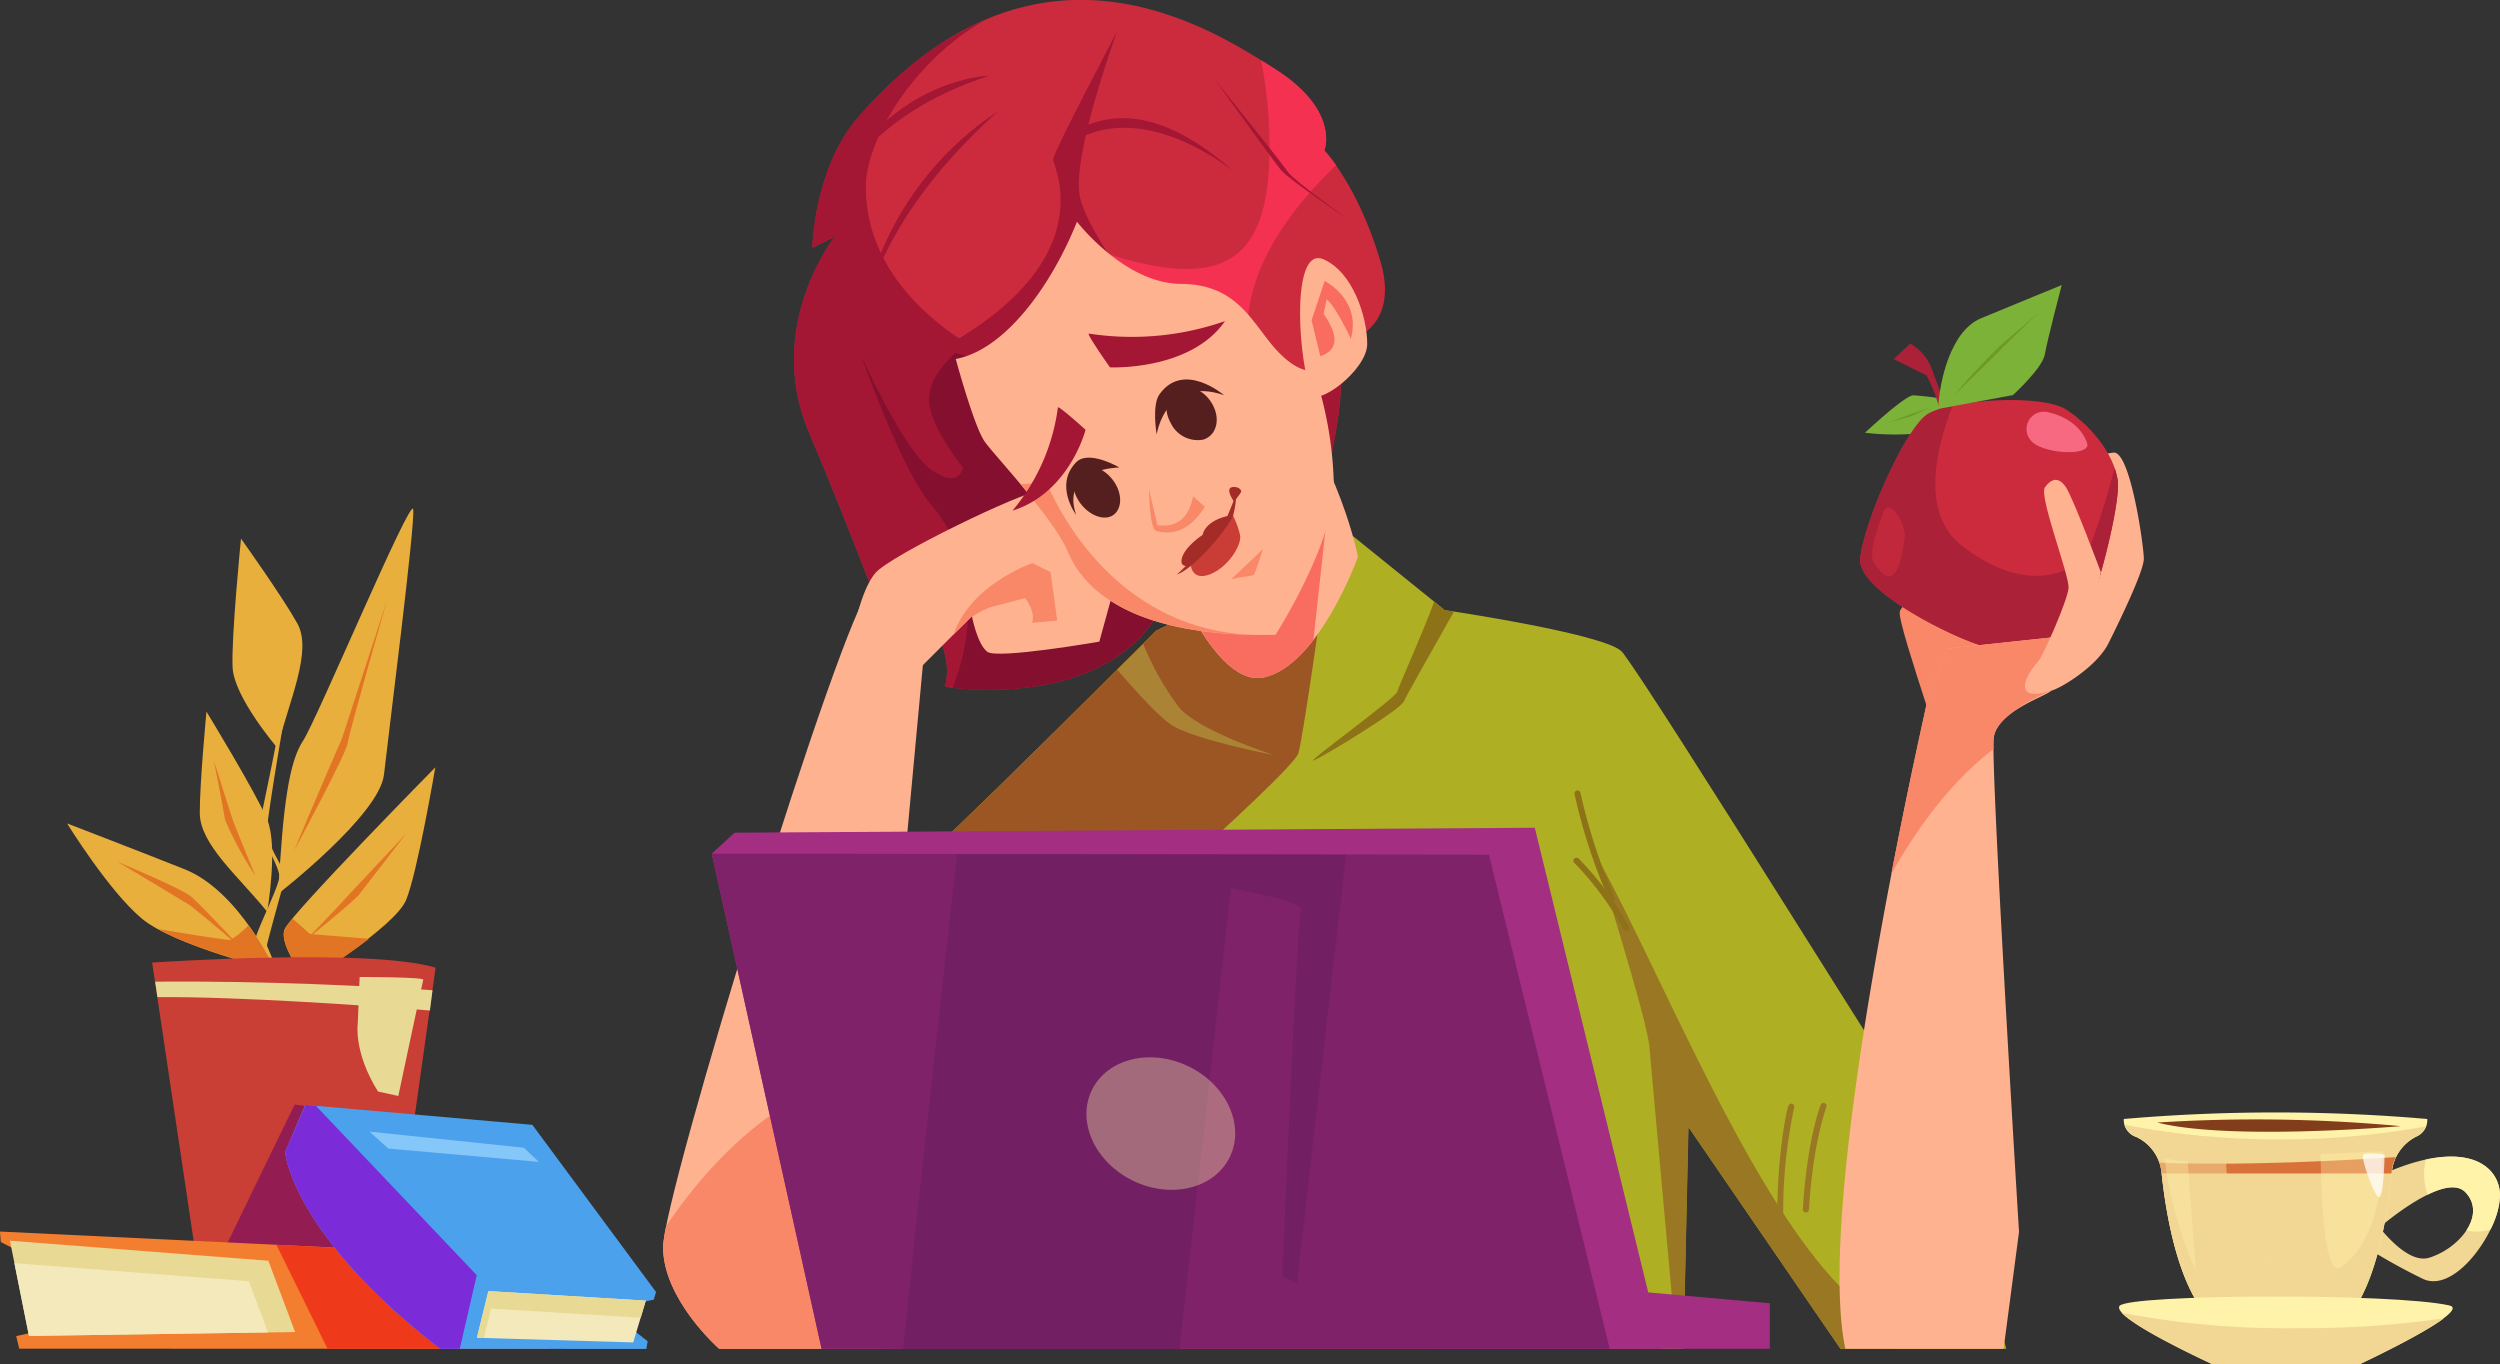 <svg xmlns="http://www.w3.org/2000/svg" viewBox="0 0 324.49 177.08"><rect x="0" y="0" width="324.49" height="177.08" fill="#333333" stroke="none"/><defs><style>.cls-1{isolation:isolate;}.cls-2{fill:#7db238;}.cls-3{fill:#aa2138;}.cls-4{fill:#e8af3d;}.cls-33,.cls-5{fill:#cc2b3e;}.cls-6{fill:#f43151;}.cls-7{fill:#a31634;}.cls-8{fill:#840f2e;}.cls-9{fill:#f88868;}.cls-10{fill:#ffb290;}.cls-11{fill:#afaf23;}.cls-12{fill:#997723;}.cls-13{fill:#9b5623;}.cls-14{fill:#aa8335;}.cls-15{fill:#f96d61;}.cls-16{fill:#a32e82;}.cls-17{fill:#e27524;}.cls-18{fill:#c93f35;}.cls-19{fill:#931d53;}.cls-20{fill:#f47e2f;}.cls-21{fill:#ef391b;}.cls-22{fill:#4ca1ed;}.cls-23{fill:#7b2bd8;}.cls-24{fill:#7f2269;}.cls-25,.cls-28{fill:#e8da95;}.cls-26{fill:#f4e9ba;}.cls-27{fill:#85c7f9;}.cls-28,.cls-37,.cls-39{mix-blend-mode:overlay;}.cls-29{fill:#722063;}.cls-30{fill:#8e7217;}.cls-31{fill:#6e9929;}.cls-32{fill:#f76981;}.cls-33{opacity:0.7;}.cls-34,.cls-38{fill:#f2d794;}.cls-35,.cls-37{fill:#fff3a9;}.cls-36{fill:#d87239;}.cls-37{opacity:0.35;}.cls-38{mix-blend-mode:multiply;opacity:0.56;}.cls-39{fill:#fff;opacity:0.74;}.cls-40{fill:#823d1a;}.cls-41{fill:#561f1f;}.cls-42{fill:#a32b28;}.cls-43{fill:#c93d36;}</style></defs><g class="cls-1"><g id="Layer_2" data-name="Layer 2"><g id="Layer_2-2" data-name="Layer 2"><path class="cls-2" d="M242.07,56.17a32.61,32.61,0,0,0,7.69,0l4.17-4.05a35.88,35.88,0,0,0-5.61-.81C247.1,51.43,242.07,56.17,242.07,56.17Z"/><path class="cls-3" d="M250.59,47.52a6.12,6.12,0,0,0-2.66-2.92l-2.13,2,4.25,2.13a19.1,19.1,0,0,1,2,5.85l1.19.26S251.38,49.52,250.59,47.52Z"/><path class="cls-4" d="M34.67,107.56c.13-2.25,2.38-15.31,2.38-15.31l-3.57-6.86-.39,2.5s2.77,4.49,3.17,5.15-2.78,14.25-2.64,14.78,2.64,4.62,2.64,5.94-3.44,7.91-3.17,8.57.92,4.89.92,4.89l2.64-.14a45.83,45.83,0,0,1-2-4.35c0-.4,2.25-8.31,2.38-9S34.54,109.8,34.67,107.56Z"/><path class="cls-5" d="M171.68,63.58c3.95-14.76,1.87-18.91,1.87-18.91s8.52-1,5.61-10.81-7.27-14.33-7.27-14.33,2.08-5.2-6.44-10.6-31.1-20-54,6.23c-5.81,6.65-6,17-6,17l2.91-1.45S99.17,42.38,105,56.1,116.2,84.56,116.2,84.56l2.08-7.27s6,6.23,4.36,11.84c0,0,22.24,3.74,28.89-11.84S171.68,63.58,171.68,63.58Z"/><path class="cls-6" d="M165.45,8.93l-1.76-1.11a58.41,58.41,0,0,1,1,14.31c-.81,11.57-6,16.3-23.47,9.94L167,55.38c-10.91-12.7-2.13-25.71,6.41-33.94a18.25,18.25,0,0,0-1.5-1.91S174,14.33,165.45,8.93Z"/><path class="cls-7" d="M140.16,25.52C139.06,20.27,145,4.07,145,4.07s-8.32,15.76-8.32,16.63S144.53,36,115.86,48.28l34.36-6.78S141.25,30.77,140.16,25.52Z"/><path class="cls-7" d="M158,53.63c-18.7,0-45.62-10.09-45.62-29.42,0-5.79,5.91-16.2,15.53-21.64C122.55,4.84,117,8.79,111.42,15.16c-5.81,6.65-6,17-6,17l2.91-1.45S99.17,42.38,105,56.1,116.2,84.56,116.2,84.56l2.08-7.27s6,6.23,4.36,11.84c0,0,22.24,3.74,28.89-11.84s20.15-13.71,20.15-13.71a61.53,61.53,0,0,0,2.41-14.15A32.88,32.88,0,0,1,158,53.63Z"/><path class="cls-8" d="M158.71,67.54c-6.55-5.86-15-13.44-18.77-16.6a64,64,0,0,1-8-2.89c-3.77-1-7.89-2.23-7.89-2.23s-3.82,3.06-3.44,6.5,4.4,8.41,4.4,8.41-.58,2.87-4.21.19-9-14.72-9-14.72S117,61.11,121,65.7c3.42,3.9,7,12.51,2.66,23.57,4.47.51,22.05,1.58,27.84-12A23.89,23.89,0,0,1,158.71,67.54Z"/><path class="cls-9" d="M250.13,91.82c-1.77-5.48-3.71-11.45-3.55-12.42s4.84-4.68,4.84-4.68S254.81,77.14,255,78s4.36,8.39,4.36,8.39Z"/><path class="cls-10" d="M274.33,58.75c-2.19.22-3.29,1.13-2.64,2.88a56.86,56.86,0,0,1,1.53,9.19c0,.88-11.16,13.14-11.16,13.14l4.16,5.69c1.09-.22,5.91-3.07,7.44-6.13s4.6-9.41,4.6-11S276.52,58.53,274.33,58.75Z"/><path class="cls-5" d="M274.86,62.23c-.55-3.28-3.26-6.78-6.55-9s-15-1.31-18,.44-8.42,14.22-8.87,18.82S256.18,84,258.15,84l1.21.32s8.42.71,10.17-1.47S275.41,65.52,274.86,62.23Z"/><path class="cls-3" d="M274.46,60.74a99.31,99.31,0,0,1-3.34,10.61c-1.19,2.39-7.44,6.51-16.47-.53-5.14-4-3.66-11.87-1.21-18.14a11.33,11.33,0,0,0-3.12,1c-3,1.75-8.42,14.22-8.87,18.82S256.18,84,258.15,84l1.21.32s8.42.71,10.17-1.47,5.88-17.29,5.33-20.58A8.46,8.46,0,0,0,274.46,60.74Z"/><path class="cls-11" d="M210.61,84.7c4.31,5.53,39.65,62.7,41.5,64.85s8.3,25.52,8.3,25.52H238.89l-22.13-32.28Z"/><path class="cls-11" d="M210.61,84.7c-1.55-2.33-23.1-5.51-23.1-5.51L175.63,69.6,150.07,81.86s-29,29-31.37,30.54l22,62.67h77.8l1-45.48S212.16,87,210.61,84.7Z"/><path class="cls-12" d="M245.32,171.82c-14.41-6.37-28.75-44-38-60.51-.56-1,6.8,21.7,6.8,24.95l3.5,38.81h.9l.65-28.75,19.71,28.75h6.55C245.44,173.65,246,172.1,245.32,171.82Z"/><path class="cls-13" d="M168.53,97.75c.51-1.69,2.59-16.07,4.09-26.7L150.07,81.86s-29,29-31.37,30.54l1.64,4.69,14.28,12.13S167.72,100.46,168.53,97.75Z"/><path class="cls-14" d="M153,91.77a36.56,36.56,0,0,1-4.61-8.18L145,86.92c2.5,2.89,5.46,6.12,7,7.14C154.9,96,165.34,98,165.34,98S155.56,94.87,153,91.77Z"/><path class="cls-10" d="M164.41,47.16c9.85,13.54,11.84,25.14,11.84,25.14S171.16,86.45,164,87.93s-13.74-18.12-13.74-18.12Z"/><path class="cls-15" d="M170.48,83.07c.73-6.62,1.58-14.5,2.32-21.29a77.31,77.31,0,0,0-8.39-14.62L150.28,69.81s6.6,19.6,13.74,18.12C166.45,87.42,168.64,85.45,170.48,83.07Z"/><path class="cls-10" d="M110.63,82.63s1-5.95,3-8.27,19.17-10.58,21.16-10.58S144.69,76,144.69,76l-2,7.28s-13.22,2.31-14.54,1.32-2-4.63-2-4.63l-6.94,6.94Z"/><path class="cls-9" d="M136.36,74.25,134,73.09s-8,2.73-10.24,9.27L126.17,80l0,.09a10.27,10.27,0,0,1,2.44-1.29l4.45-1.17s1.46,1.9.87,3.21l3.29-.29Z"/><path class="cls-10" d="M114.54,175.07H93.35s-7.28-6.37-7.28-13.19S109.31,79.58,113,76.39l6.82,9.55s-5.68,60.94-5.68,62.3S114.54,175.07,114.54,175.07Z"/><path class="cls-9" d="M114.09,148.24c0-.31.29-3.72.75-8.78-9.12-.35-20,7.25-28.37,19.67a16.5,16.5,0,0,0-.4,2.75c0,6.82,7.28,13.19,7.28,13.19h21.19S114.09,149.6,114.09,148.24Z"/><polygon class="cls-16" points="229.72 175.07 185.16 175.07 188.92 165.52 229.72 169.16 229.72 175.07"/><path class="cls-10" d="M239.52,175.07c-4.16-19.7,10.29-82.14,10.5-83.45a78.52,78.52,0,0,1,2.85-7.45l16.41-1.75s-2.62,6.57-3.06,7.23-7,2.62-7.44,6.12,3.28,64.13,3.28,64.13l-2,15.17Z"/><path class="cls-9" d="M258.75,97.22a13.28,13.28,0,0,1,0-1.45c.44-3.5,8.19-6.37,7.44-6.12-6.79,2.24-2-5.21,3.06-7.23l-16.41,1.75A78.52,78.52,0,0,0,250,91.62c-.08.49-2.17,9.6-4.52,21.83C249.39,106.47,253.93,100.89,258.75,97.22Z"/><polygon class="cls-16" points="106.64 175.07 215.72 175.07 199.21 107.44 95.34 108.08 92.38 110.8 106.64 175.07"/><path class="cls-10" d="M264.49,86c.81-1.13,3.87-8.06,4-9.68s-3.88-11.93-3.07-13.06,1.77-1.46,2.74,0,4.52,11,4.52,11l-2.1,10.64Z"/><path class="cls-10" d="M124.05,46.59s2.38,8.79,3.76,10.73,8.91,9.81,10.84,14.4,8.06,11.06,26.9,10.68c0,0,7.51-11.7,7.58-19.26a49.2,49.2,0,0,0-2.65-15.08s-1.83.64-4.88-2.72-4.92-8.45-12.29-8.49-13.52-8.07-13.52-8.07C136.41,37.2,130.38,45.44,124.05,46.59Z"/><path class="cls-9" d="M135.64,62.2a7.69,7.69,0,0,1-3.18.64c2.46,3,5.15,6.4,6.19,8.88,1.85,4.38,7.52,10.47,24.45,10.68C149.09,82.19,139.93,72.26,135.64,62.2Z"/><path class="cls-10" d="M170.11,51c-1.87-6.21-2.25-19,1.63-17.36s5.72,7.56,5.72,11S170.72,53.05,170.11,51Z"/><path class="cls-4" d="M35.71,125.93s-13-3.12-17.3-6.7-9.7-12.35-9.7-12.35,8.05,3.09,15.22,5.93S35.71,125.93,35.71,125.93Z"/><path class="cls-17" d="M32.26,120.1A12,12,0,0,1,29.91,122c-.31.06-4.92-.67-9.37-1.41,5.39,3,15.17,5.3,15.17,5.3A37.87,37.87,0,0,0,32.26,120.1Z"/><path class="cls-4" d="M39.87,127.31s-3.8-4.67-2.92-6.71,19.55-21,19.55-21-2.33,13.72-3.79,17.22S39.87,127.31,39.87,127.31Z"/><path class="cls-17" d="M40.24,121.23l-2.26-2a7.63,7.63,0,0,0-1,1.42c-.88,2,2.92,6.71,2.92,6.71s4.31-2.66,8-5.51Z"/><path class="cls-4" d="M36,97.07c1.56-6.22,4.58-12.6,2.59-16.16s-7.31-11-7.31-11S30,82.76,30.19,86.64,36,97.07,36,97.07Z"/><path class="cls-4" d="M34.68,118.34c-3.79-4.67-8.75-8.76-8.75-12.84s.87-13.13.87-13.13,6.42,10.5,7.88,14S34.68,118.34,34.68,118.34Z"/><path class="cls-4" d="M36.12,116c.59-11.67,1.46-17.21,3.21-19.84s14-31.81,14.3-30.06-3.21,29.18-3.79,34.44S36.12,116,36.12,116Z"/><path class="cls-18" d="M19.75,124.94l5.6,37.56h26l5.19-36.9C47.89,123,19.75,124.94,19.75,124.94Z"/><path class="cls-19" d="M53.78,145.37l-15.54-2s-5.12,10.49-9.3,19.16H51.37Z"/><polygon class="cls-20" points="2.5 175.05 2.1 173.42 4.17 172.96 1.6 161.98 0.1 161.21 0 159.85 69.65 163.19 71.3 175.07 2.5 175.05"/><polygon class="cls-21" points="42.51 175.06 71.3 175.07 69.65 163.19 35.88 161.58 42.51 175.06"/><path class="cls-22" d="M57.13,175.07C37.87,160.19,37,149.54,37,149.54l2.62-6.13L69.1,146,85.15,167.7l-.3,1-1.06.2-1.54,3.77,1.81,1.42-.17,1Z"/><path class="cls-23" d="M59.68,175.07l2.2-9.56L41,143.53l-1.34-.12L37,149.54s.87,10.65,20.13,25.53Z"/><polygon class="cls-24" points="92.38 110.8 106.64 175.07 208.93 175.07 193.26 110.93 92.38 110.8"/><polygon class="cls-25" points="3.76 173.4 38.3 172.89 34.83 163.64 1.29 161.04 3.76 173.4"/><polygon class="cls-26" points="3.76 173.4 34.79 172.94 32.3 166.3 1.87 163.95 3.76 173.4"/><polygon class="cls-26" points="83.82 168.82 63.39 167.58 61.9 173.64 82.19 174.24 83.82 168.82"/><polygon class="cls-25" points="63.74 169.85 83.16 171.04 83.82 168.82 63.39 167.58 61.9 173.64 62.81 173.67 63.74 169.85"/><polygon class="cls-27" points="67.98 148.97 47.97 146.88 50.4 149.08 69.95 150.81 67.98 148.97"/><path class="cls-25" d="M56.14,128.53c-7.53-.5-21.54-1.25-36-1.11l.29,2c10.72-.07,27,1.08,35.37,1.74Z"/><path class="cls-17" d="M38.17,110.42c2.52-6.11,6.23-14.61,6.23-14.61l5.87-18s-5,17.36-5.15,18.68S38.17,110.42,38.17,110.42Z"/><path class="cls-17" d="M33.14,113.65a43.67,43.67,0,0,1-3.95-7.3c0-.36-1.44-7.66-1.44-7.66s2,6.34,2.4,7.54S33.14,113.65,33.14,113.65Z"/><path class="cls-17" d="M39.37,122.28c2.4-2.28,5.87-6.11,5.87-6.11l7.42-7.9s-5.27,6.82-6,7.78S39.37,122.28,39.37,122.28Z"/><path class="cls-17" d="M31.59,123.35c-3.6-3.23-6.95-5.86-6.95-5.86s-10.3-6.23-9.82-5.87,8.74,3.59,10.18,4.91S31.59,123.35,31.59,123.35Z"/><path class="cls-28" d="M49.07,141.68c-3.23-5.15-2.63-8.87-2.63-8.87l.24-6s8.38,0,8.26.36-3.24,15.08-3.24,15.08Z"/><path class="cls-29" d="M166.43,165.61l1.91,1,6.37-55.66-50.5-.07c-1.85,16.45-5.07,45.43-7,64.23h35.89l6.67-59.82s9.55,1.67,9.07,2.87S166.43,165.61,166.43,165.61Z"/><path class="cls-30" d="M170.54,98.69c1.49-.64,11.25-6.58,11.67-7.64.21-.52,3.35-6.1,6.51-11.67l-1.21-.19-1.36-1.1c-1.5,4.14-4.62,11-4.79,11.69C181.15,90.62,169.06,99.32,170.54,98.69Z"/><path class="cls-2" d="M251.55,53.08c.19-3.64,1.63-10.13,5.58-11.77S267.6,37,267.6,37s-1.88,7.2-2.19,9-4.14,5.28-4.14,5.28Z"/><path class="cls-31" d="M259.78,44.72a84.68,84.68,0,0,0-6.15,6.58s5-4.81,5.8-5.66,5.23-5.09,5.23-5.09Z"/><path class="cls-31" d="M244.81,54.94c1.45-.49,3.17-1.19,3.3-1.23l2.33-.79s-2.11,1-2.33,1.09S244.81,54.94,244.81,54.94Z"/><path class="cls-32" d="M265.9,53.52c2.75.65,4.41,2.24,5,4s-5.75,1.42-7.23-.27A2.25,2.25,0,0,1,265.9,53.52Z"/><path class="cls-33" d="M243.21,73c-.78-1.23.6-4.8,1.3-6.6s3,1.5,2.7,3.5S246.21,77.7,243.21,73Z"/><path class="cls-34" d="M324.49,155.08c-.11-4.25-5.35-8-18-1.31l-2.37,2,1.34,1.32L304.24,160a77.68,77.68,0,0,0,10.26,6C318.84,168,324.6,159.34,324.49,155.08Zm-9.16,8.16c-2.12.66-4.62-1.65-6.48-3.91,2-1.73,8.8-7,11.15-4.58C322.78,157.67,319.26,162,315.33,163.24Z"/><path class="cls-35" d="M314.87,150.51a8.18,8.18,0,0,0-.23,1.87,7.9,7.9,0,0,0,.47,2.68c2-1,3.85-1.39,4.89-.31,1.41,1.48,1.2,3.33.13,4.95a6.43,6.43,0,0,0,1.39.15,6.11,6.11,0,0,0,1.72-.25,10.36,10.36,0,0,0,1.25-4.52C324.41,151.93,321.51,149.07,314.87,150.51Z"/><path class="cls-35" d="M315.05,145.24a229.1,229.1,0,0,0-39.39,0,2.31,2.31,0,0,0,1.59,2.33,5.72,5.72,0,0,1,3.31,4.63c.67,6.46,2.77,18.52,9.11,21.06h12.22c6-2.55,7.93-14.68,8.56-21.13a5.81,5.81,0,0,1,3.19-4.6A2.32,2.32,0,0,0,315.05,145.24Z"/><path class="cls-34" d="M295.83,147.88A103.19,103.19,0,0,1,275.75,146a2.55,2.55,0,0,0,1.5,1.54,5.72,5.72,0,0,1,3.31,4.63c.67,6.46,2.77,18.52,9.11,21.06h12.22c6-2.55,7.93-14.68,8.56-21.13a5.81,5.81,0,0,1,3.19-4.6,2.49,2.49,0,0,0,1.24-1.3A104.47,104.47,0,0,1,295.83,147.88Z"/><path class="cls-36" d="M280.26,150.9a5.59,5.59,0,0,1,.3,1.3v.11c7.57,0,21.78,0,29.86,0a1.49,1.49,0,0,1,0-.21,5.6,5.6,0,0,1,.54-1.91C303.38,150.69,290.13,151.33,280.26,150.9Z"/><path class="cls-37" d="M303.77,164.51c5.86-3.81,5.5-15.09,5.5-15.09l-8.06.38S301.21,166.17,303.77,164.51Z"/><path class="cls-38" d="M304.86,168.09c-8.8,0-15.93-8-15.93-17.78a19,19,0,0,1,.2-2.63A94.77,94.77,0,0,1,275.75,146a2.55,2.55,0,0,0,1.5,1.54,5.72,5.72,0,0,1,3.31,4.63c.67,6.46,2.77,18.52,9.11,21.06h12.22c2-.86,3.58-2.83,4.79-5.29A15.74,15.74,0,0,1,304.86,168.09Z"/><path class="cls-35" d="M317.91,169.44c-7.3-1.64-41.64-1.46-42.8.06s12.11,7.58,12.11,7.58h19S321.06,170.14,317.91,169.44Z"/><path class="cls-39" d="M309.51,149.85s-.08,5.9-.79,5.51-2.32-5.19-2-5.51S309.51,149.85,309.51,149.85Z"/><path class="cls-37" d="M285,164.83c-3.47-7.51-4.15-14.9-3.94-14.56s2.89.45,2.89.45Z"/><path class="cls-40" d="M280,145.7c9.38,2.39,31.61.47,31.61.47A203.07,203.07,0,0,0,280,145.7Z"/><path class="cls-34" d="M298.22,172.39a112,112,0,0,1-22.83-2c2,2.22,11.83,6.72,11.83,6.72h19s8-3.74,11-6A126.55,126.55,0,0,1,298.22,172.39Z"/><ellipse class="cls-37" cx="150.66" cy="145.81" rx="8.25" ry="9.95" transform="translate(-46.14 218.12) rotate(-64.23)"/><path class="cls-15" d="M171.37,46.23l-1.13-4.66,1.7-5.1s4.81,2.41,3.39,7.5c0,0-2.26-4.95-3.53-5.37l.42.14-.42,2C173.86,43.69,173.63,45.48,171.37,46.23Z"/><path class="cls-41" d="M145,63.22c-.92-1.94-2.92-3.07-4.37-2.58s-1.71,2.14-.93,3.81,2.53,2.91,4,2.71S145.9,65.17,145,63.22Z"/><path class="cls-7" d="M131.42,66.28c7.41-2.33,9.48-10.5,9.48-10.5s-3.55-3.21-3.59-2.89A26.08,26.08,0,0,1,131.42,66.28Z"/><path class="cls-7" d="M159,41.68c-4.51,6.5-14.93,6-14.93,6s-3.14-4.44-2.73-4.38A36.7,36.7,0,0,0,159,41.68Z"/><path class="cls-9" d="M150.09,68.93c2.6.67,4.65-.54,6.29-3.15l-1.51-1.35c-.52,2.47-1.76,4.08-4.64,3.76l-1.09-4.68S149.18,68.69,150.09,68.93Z"/><path class="cls-42" d="M155.78,73s-2.65,1.27-2.42-.34,2.74-3.24,2.74-3.24.19-1.83,3.51-2.51C159.56,68.69,158.25,70.73,155.78,73Z"/><path class="cls-43" d="M154.58,73.49s.24,2,2.6,1,4-3.83,3.78-5a10.69,10.69,0,0,0-1-2.7Z"/><path class="cls-42" d="M160.18,65.13l0,0-.09.09Z"/><path class="cls-42" d="M159.76,63.29c-.6.3.28,1.63.4,1.81a9.56,9.56,0,0,0,.91-1.21C161.26,63.49,160.4,63,159.76,63.29Z"/><path class="cls-42" d="M152.76,74.56c2-.62,6.17-5.34,7.27-7.56a12.33,12.33,0,0,0,.44-2.9s-1,2.62-1.34,3.25C158,69.76,152.76,74.56,152.76,74.56Z"/><path class="cls-9" d="M159.79,75.2c1.54-.43,2.85-.38,3-.65s1.15-3.29,1.15-3.29Z"/><path class="cls-41" d="M139.68,66.83c-2.11-6.08,5.61-6.15,5.61-6.15s-4-2.37-5.63-.66C136.79,63,139.68,66.83,139.68,66.83Z"/><path class="cls-41" d="M157.38,52.5c-1.09-2-3.28-2.78-4.74-1.91s-1.58,2.68-.69,4.31a3.89,3.89,0,0,0,4.23,2.16C157.85,56.55,158.47,54.47,157.38,52.5Z"/><path class="cls-41" d="M150.48,51.2c-1,1.44-.35,5.2-.35,5.2s1.15-7.69,8.74-5.11C158.87,51.29,153.61,46.77,150.48,51.2Z"/><path class="cls-30" d="M209.2,117a.41.41,0,0,1-.36-.23,73.5,73.5,0,0,1-4.47-13.69.4.4,0,0,1,.31-.47.39.39,0,0,1,.46.31,72.81,72.81,0,0,0,4.42,13.52.39.39,0,0,1-.19.52A.35.35,0,0,1,209.2,117Z"/><path class="cls-30" d="M211.09,120.88a.41.41,0,0,1-.36-.23,39.39,39.39,0,0,0-6.39-8.65.39.39,0,0,1,0-.56.4.4,0,0,1,.56,0,38.79,38.79,0,0,1,6.53,8.86.39.39,0,0,1-.18.53A.53.53,0,0,1,211.09,120.88Z"/><path class="cls-12" d="M234.39,157.38h0A.4.4,0,0,1,234,157c.54-9,2.25-13.41,2.32-13.59a.39.39,0,0,1,.51-.23.4.4,0,0,1,.23.52s-1.74,4.5-2.27,13.34A.4.4,0,0,1,234.39,157.38Z"/><path class="cls-12" d="M231.15,161.28a.4.4,0,0,1-.39-.38c-.42-9.41,1.12-16.89,1.39-17.43a.39.39,0,0,1,.53-.18.41.41,0,0,1,.18.53,64.86,64.86,0,0,0-1.31,17.05.39.39,0,0,1-.38.41Z"/><path class="cls-7" d="M112.39,38.92A40.5,40.5,0,0,1,129.5,14.47C122.16,21.14,115.9,28.78,112.39,38.92Z"/><path class="cls-7" d="M108.27,24.5C115.7,10.08,128.4,9.82,128.4,9.82,120.61,12.4,113.53,16.49,108.27,24.5Z"/><path class="cls-7" d="M157.64,10.27s7.58,10.53,8.6,11.78,8.95,6.57,8.95,6.57-7.36-5.26-8-6.27S157.64,10.27,157.64,10.27Z"/><path class="cls-7" d="M139.71,16.9c-.08.44-.15.89-.19,1.35,9.35-5.43,20.74,4.11,20.74,4.11C153,15.9,146.1,13.46,139.71,16.9Z"/></g></g></g></svg>